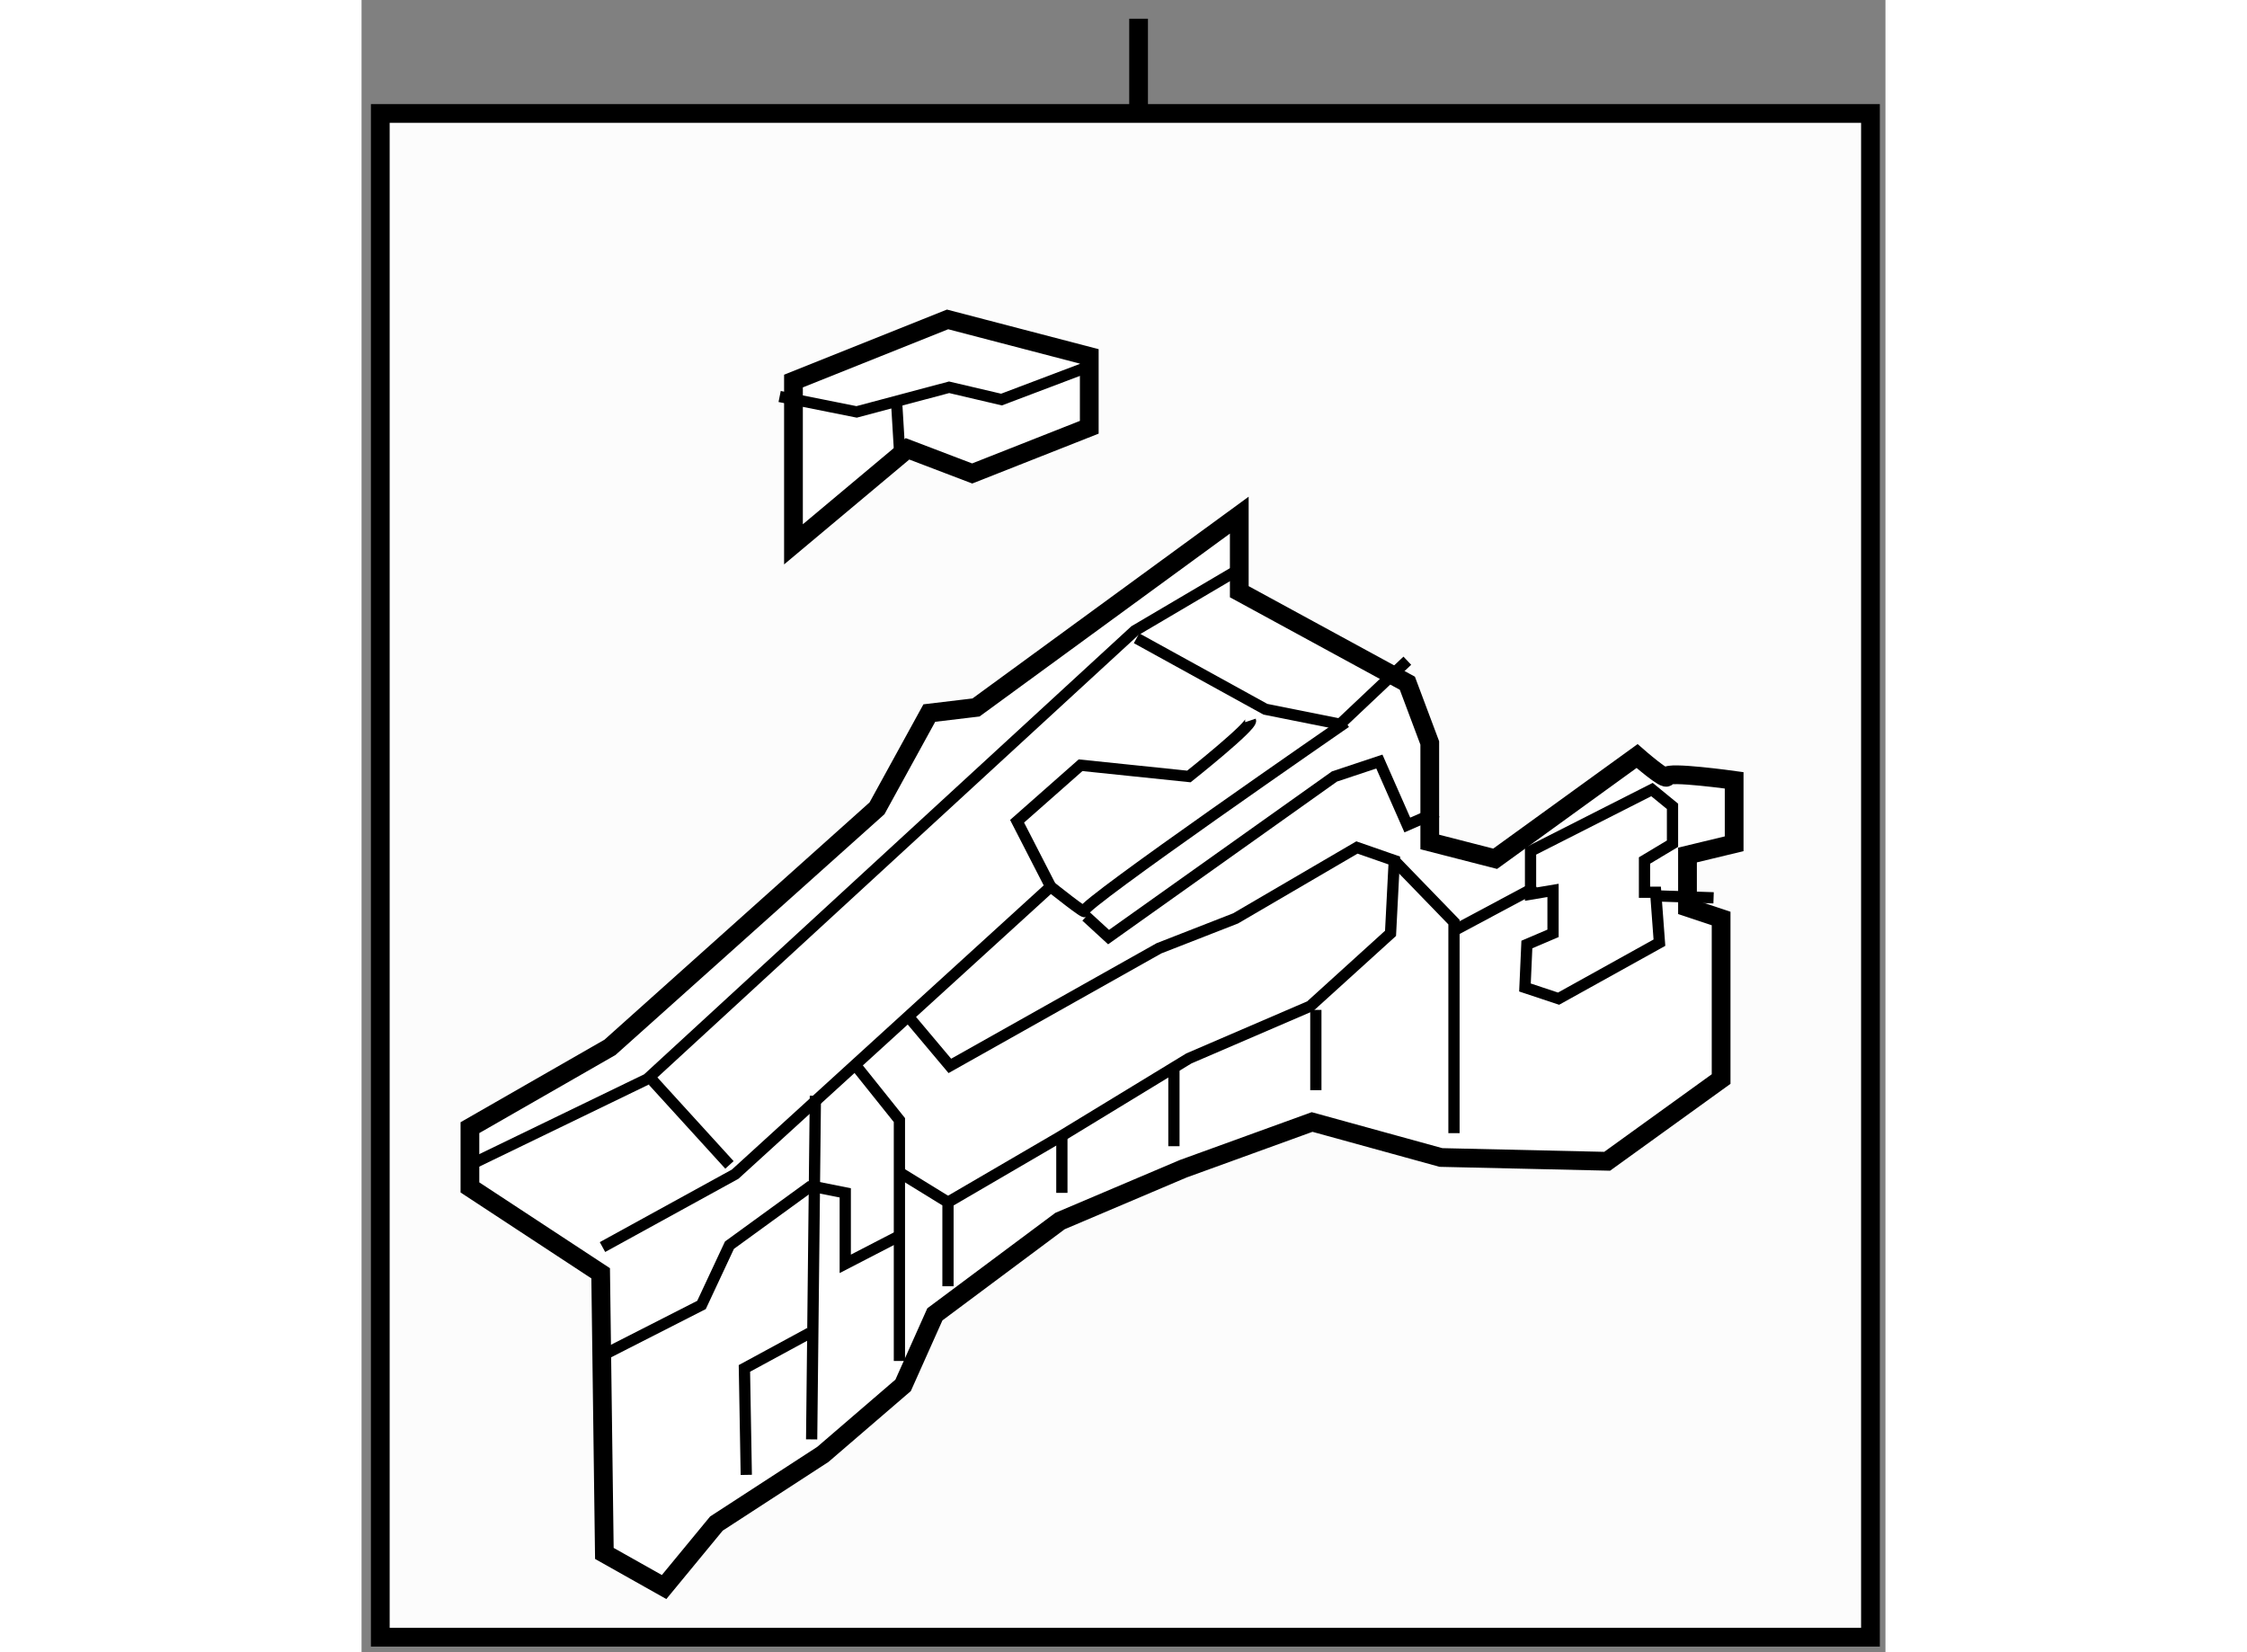 <?xml version="1.0" encoding="utf-8"?>
<!-- Generator: Adobe Illustrator 15.1.0, SVG Export Plug-In . SVG Version: 6.00 Build 0)  -->
<!DOCTYPE svg PUBLIC "-//W3C//DTD SVG 1.1//EN" "http://www.w3.org/Graphics/SVG/1.1/DTD/svg11.dtd">
<svg version="1.1" xmlns="http://www.w3.org/2000/svg" xmlns:xlink="http://www.w3.org/1999/xlink" x="0px" y="0px" width="244.8px"
	 height="180px" viewBox="21.978 14.615 40.663 44.087" enable-background="new 0 0 244.8 180" xml:space="preserve">
	
<rect x="21.978" y="14.615" width="40.663" height="44.087" fill="#808080" stroke="none"/>
	
<g><rect x="22.478" y="17.642" fill="#FCFCFC" stroke="#000000" stroke-width="0.5" width="39.763" height="40.66"></rect><line fill="none" stroke="#000000" stroke-width="0.5" x1="42.712" y1="15.115" x2="42.712" y2="17.513"></line></g><g><path fill="#FFFFFF" stroke="#000000" stroke-width="0.5" d="M31.447,55.269l-1.396,1.694l-1.594-0.897l-0.099-7.475L24.87,46.3
				v-1.595l3.737-2.143l7.125-6.378l1.396-2.542l1.246-0.149l7.025-5.132v2.043l4.485,2.442l0.598,1.594v2.642l1.745,0.448
				l3.787-2.741c0,0,0.796,0.698,0.796,0.547c0-0.149,1.794,0.101,1.794,0.101v1.693l-1.245,0.3v1.395l0.897,0.299v4.284
				l-3.041,2.194l-4.435-0.101l-3.438-0.947l-3.438,1.247l-3.289,1.396l-3.339,2.49l-0.847,1.894l-2.142,1.843L31.447,55.269z"></path><polyline fill="none" stroke="#000000" stroke-width="0.3" points="24.87,45.699 29.604,43.407 42.609,31.447 45.398,29.803 		"></polyline><line fill="none" stroke="#000000" stroke-width="0.3" x1="31.795" y1="45.699" x2="29.752" y2="43.456"></line><path fill="none" stroke="#000000" stroke-width="0.3" d="M28.407,47.891l3.539-1.944l8.42-7.673l-0.896-1.745l1.694-1.495
				l2.89,0.3c0,0,1.695-1.346,1.645-1.496"></path><polyline fill="none" stroke="#000000" stroke-width="0.3" points="42.658,31.646 46.096,33.54 48.089,33.939 49.883,32.245 		"></polyline><polyline fill="none" stroke="#000000" stroke-width="0.3" points="28.507,50.731 31.049,49.436 31.795,47.841 33.988,46.247 		
				"></polyline><line fill="none" stroke="#000000" stroke-width="0.3" x1="34.088" y1="43.854" x2="33.988" y2="53.023"></line><polyline fill="none" stroke="#000000" stroke-width="0.3" points="32.244,53.97 32.194,51.129 33.938,50.183 		"></polyline><polyline fill="none" stroke="#000000" stroke-width="0.3" points="34.138,46.296 34.885,46.445 34.885,48.339 36.33,47.592 		"></polyline><polyline fill="none" stroke="#000000" stroke-width="0.3" points="35.134,43.008 36.33,44.503 36.33,50.93 		"></polyline><polyline fill="none" stroke="#000000" stroke-width="0.3" points="36.33,45.898 37.626,46.695 37.626,48.937 		"></polyline><polyline fill="none" stroke="#000000" stroke-width="0.3" points="36.629,41.812 37.676,43.057 43.256,39.919 45.3,39.121 
				48.538,37.229 49.535,37.576 49.435,39.52 47.293,41.463 44.053,42.858 40.616,44.951 37.626,46.695 		"></polyline><path fill="none" stroke="#000000" stroke-width="0.3" d="M40.366,38.274c0,0,0.996,0.797,0.897,0.648
				c-0.1-0.15,6.977-5.033,6.977-5.033"></path><polyline fill="none" stroke="#000000" stroke-width="0.3" points="50.68,36.281 49.883,36.629 49.137,34.936 47.94,35.334 
				41.911,39.62 41.313,39.071 		"></polyline><polyline fill="none" stroke="#000000" stroke-width="0.3" points="49.535,37.576 51.128,39.22 51.128,44.851 		"></polyline><line fill="none" stroke="#000000" stroke-width="0.3" x1="47.442" y1="43.705" x2="47.442" y2="41.563"></line><line fill="none" stroke="#000000" stroke-width="0.3" x1="43.655" y1="45.2" x2="43.655" y2="43.107"></line><line fill="none" stroke="#000000" stroke-width="0.3" x1="40.665" y1="46.445" x2="40.665" y2="44.951"></line><polygon fill="none" stroke="#000000" stroke-width="0.3" points="56.61,39.769 53.919,41.263 53.022,40.965 53.073,39.818 
				53.771,39.52 53.771,38.374 53.171,38.474 53.171,37.327 56.411,35.683 56.959,36.131 56.959,37.128 56.212,37.576 56.212,38.423 
				56.51,38.423 		"></polygon><line fill="none" stroke="#000000" stroke-width="0.3" x1="51.179" y1="39.42" x2="53.322" y2="38.274"></line><line fill="none" stroke="#000000" stroke-width="0.3" x1="58.055" y1="38.572" x2="56.61" y2="38.523"></line></g>



	
<g><polygon fill="#FFFFFF" stroke="#000000" stroke-width="0.5" points="33.503,29.14 33.503,24.783 37.615,23.138 41.396,24.125 
				41.396,26.016 38.272,27.249 36.546,26.591 		"></polygon><polyline fill="none" stroke="#000000" stroke-width="0.3" points="33.134,25.195 35.188,25.606 37.656,24.949 39.054,25.277 
				41.437,24.375 		"></polyline><line fill="none" stroke="#000000" stroke-width="0.3" x1="36.34" y1="26.757" x2="36.256" y2="25.36"></line></g>


</svg>
